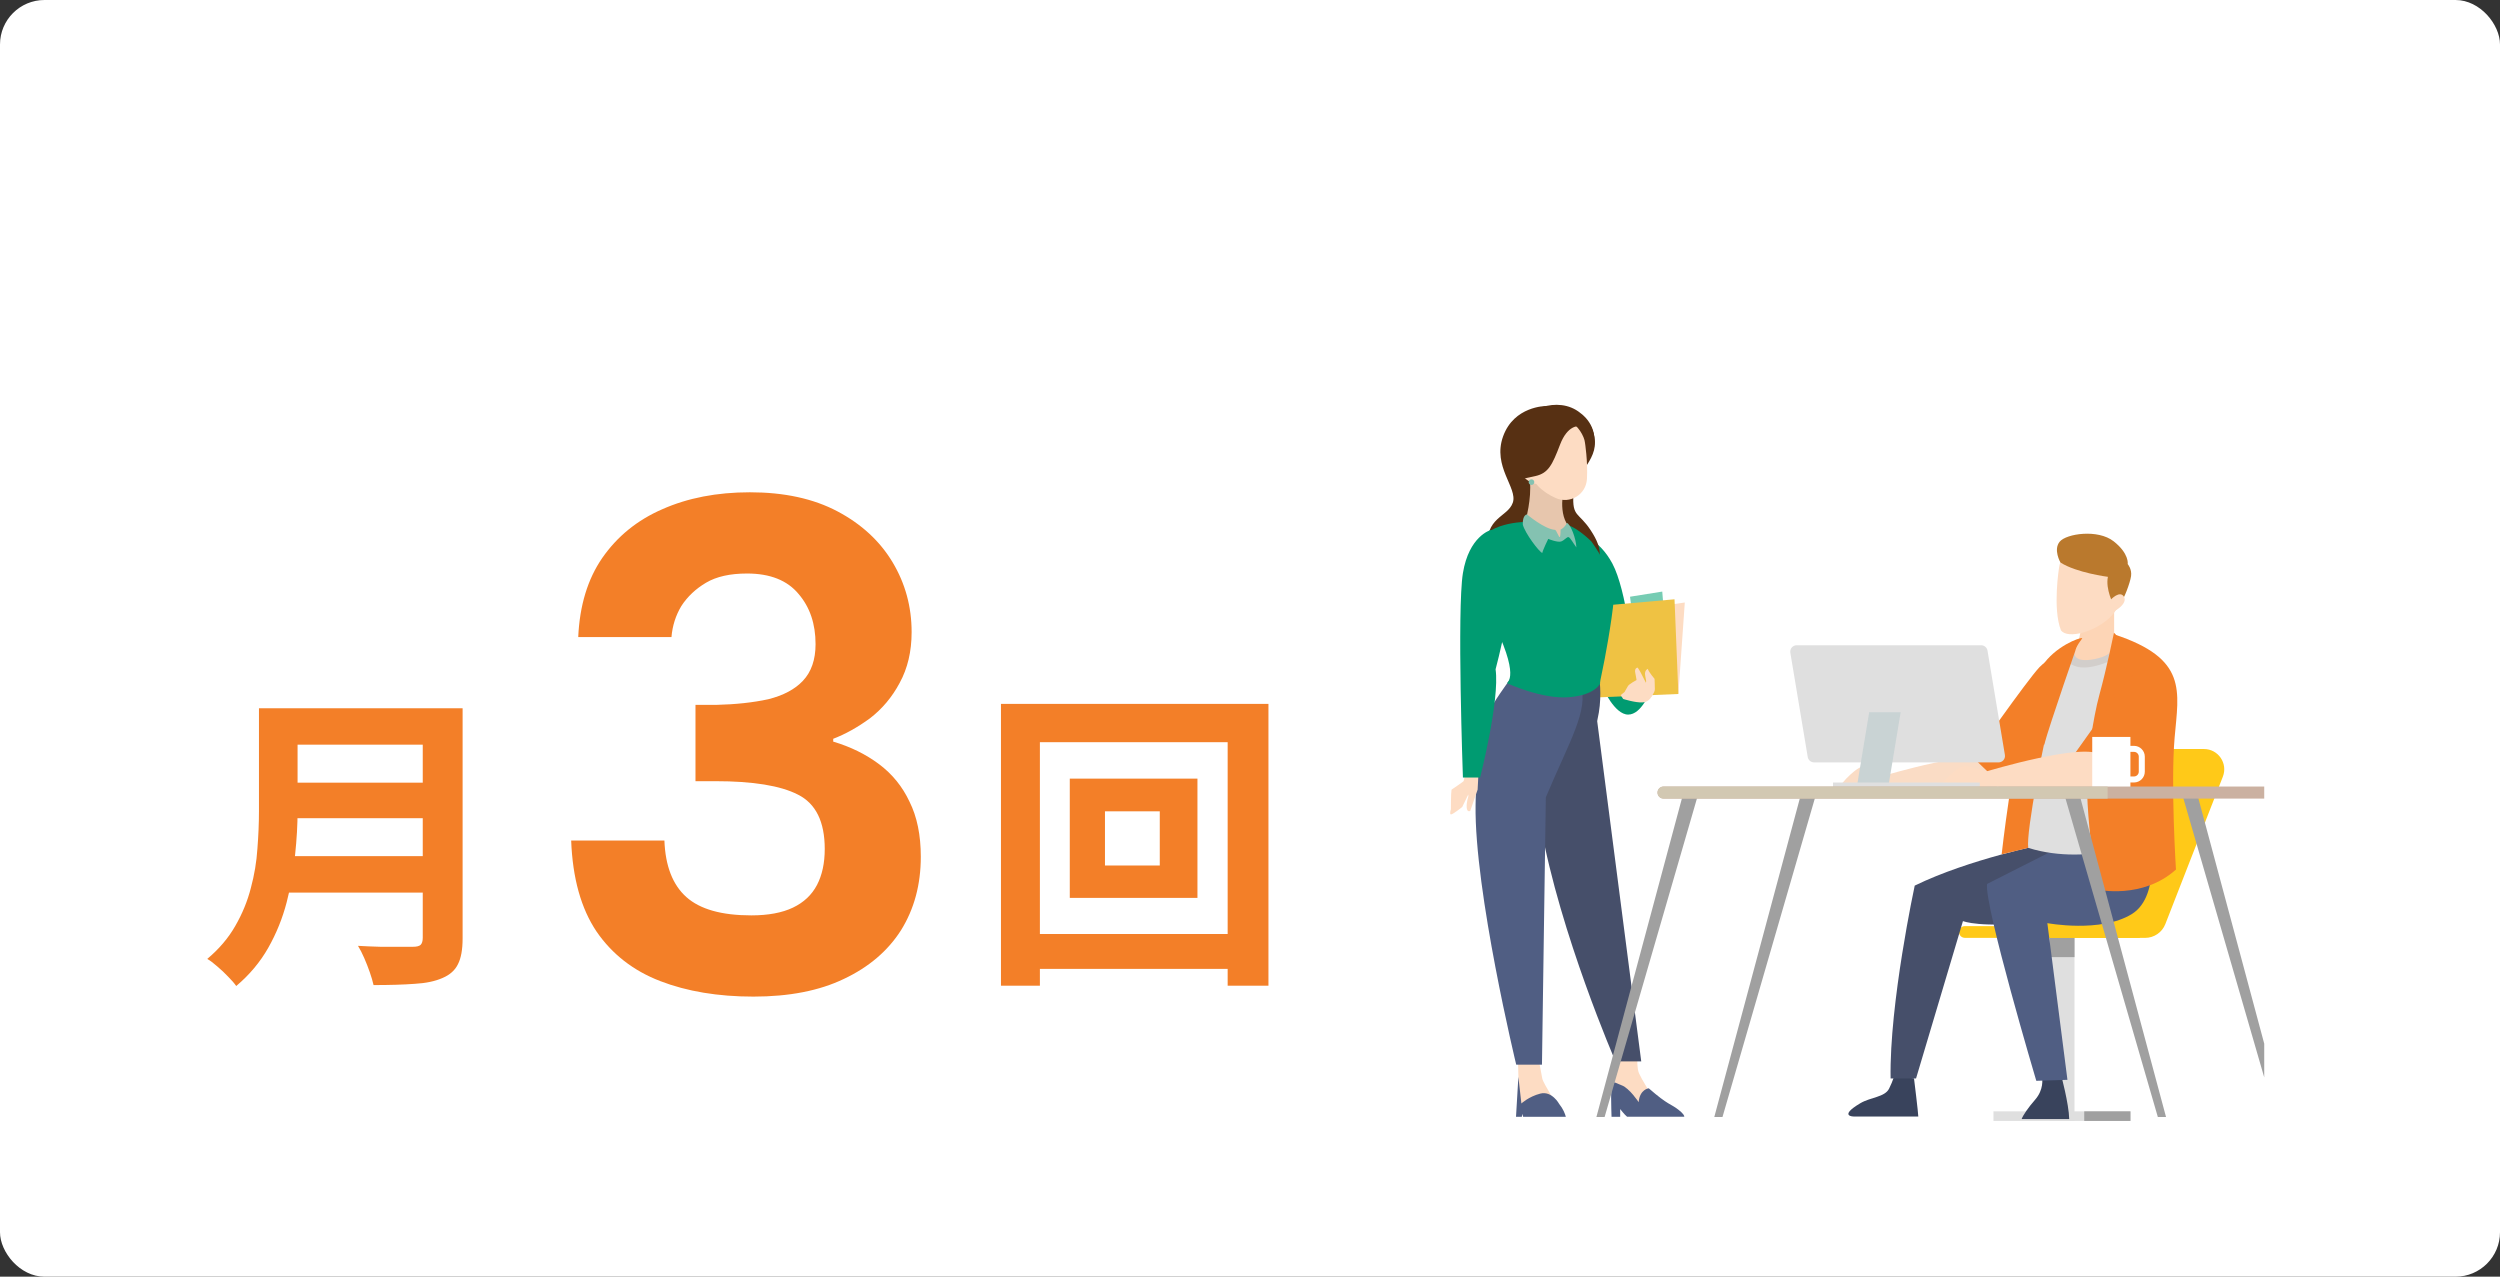 <svg width="562" height="287" viewBox="0 0 562 287" fill="none" xmlns="http://www.w3.org/2000/svg">
<rect x="0" y="0" width="562" height="287" fill="#333333" stroke="none"/>
<rect width="562" height="287" rx="10" fill="white"/>
<g clip-path="url(#clip0_5_4238)">
<path d="M466.351 209.518H460.704V252.001H466.351V209.518Z" fill="#DFDFDF"/>
<path d="M478.918 249.833H448.128V251.991H478.918V249.833Z" fill="#DFDFDF"/>
<path d="M478.927 249.833H468.537V251.991H478.927V249.833Z" fill="#A0A0A0"/>
<path d="M466.351 209.518H460.704V215.162H466.351V209.518Z" fill="#A0A0A0"/>
<path d="M454.226 210.827C456.232 210.827 458.039 209.598 458.771 207.72L471.609 174.819C473.127 170.936 476.867 168.38 481.032 168.38H495.452C498.659 168.38 500.863 171.604 499.698 174.593L486.769 207.729C486.037 209.598 484.24 210.836 482.225 210.836H454.235" fill="#FFC918"/>
<path d="M481.041 210.827H441.704C440.973 210.827 440.385 210.24 440.385 209.508C440.385 208.776 440.973 208.189 441.704 208.189H481.041V210.827Z" fill="#FFC918"/>
<path d="M370.929 155.43C370.929 155.43 369.05 160.641 366.005 160.641C362.961 160.641 360.359 154.707 360.359 154.707L370.938 155.43H370.929Z" fill="#009B71"/>
<path d="M373.965 136.609L373.676 132.987L366.43 134.143L366.728 136.455L373.965 136.609Z" fill="#76CCB3"/>
<path d="M377.299 156.008L378.744 135.443L372.664 136.31L377.299 156.008Z" fill="#FDDCC3"/>
<path d="M355.137 120.145C355.137 120.145 359.383 120.922 362.473 126.711C365.563 132.5 367.496 147.952 366.529 150.842C364.795 153.741 358.805 150.454 355.905 141.766C353.004 133.078 347.791 119.946 355.128 120.136L355.137 120.145Z" fill="#009B71"/>
<path d="M357.838 136.364L376.431 134.721L377.299 156.007L348.568 157.218L348.957 137.132L357.838 136.364Z" fill="#EFC243"/>
<path d="M347.457 91.281C347.457 91.281 340.356 91.281 337.898 98.09C335.432 104.9 341.232 109.677 340.076 113.01C338.919 116.342 333.697 116.198 334.429 123.585C335.152 130.973 348.334 136.039 354.712 131.551C361.09 127.062 360.359 123.441 357.612 119.241C354.866 115.042 353.411 116.342 353.7 111.131C353.989 105.92 360.079 103.31 358.19 97.232C356.293 91.136 347.457 91.281 347.457 91.281Z" fill="#573013"/>
<path d="M368.074 238.12C368.074 238.12 367.975 240.242 368.463 241.308C368.942 242.374 371.291 246.618 372.447 247.196C373.604 247.774 374.326 248.93 374.624 248.93C374.923 248.93 374.453 248.831 372.908 248.641C371.363 248.452 370.685 249.12 368.752 248.063C366.818 247.007 366.728 245.652 366.051 244.975C365.373 244.297 363.539 243.819 362.961 243.331C362.382 242.843 363.439 240.631 363.439 240.631L363.051 236.964L368.074 238.12Z" fill="#FDDCC3"/>
<path d="M365.779 251.052C365.147 250.537 364.216 249.318 364.216 249.318V251.052H362.274C362.229 249.67 362.039 243.764 362.382 243.421C362.771 243.033 363.738 243.692 364.605 243.999C366.249 244.577 368.372 247.765 368.372 247.765C368.616 244.866 370.64 244.649 370.64 244.649C375.121 248.56 375.519 248.054 377.353 249.499C378.464 250.375 378.654 250.827 378.627 251.043H365.779V251.052Z" fill="#505E83"/>
<path d="M358.226 155.764L368.951 238.598H363.159C363.159 238.598 350.701 209.924 346.355 185.594C342.009 161.264 351.568 156.342 358.236 155.764H358.226Z" fill="#464F6A"/>
<path d="M359.049 149.93C359.049 149.93 361.804 159.485 356.438 168.462C354.703 169.618 356.582 168.896 356.582 168.896L347.023 152.242L359.482 149.776" fill="#464F6A"/>
<path d="M345.569 236.286C345.569 236.286 346.536 241.696 346.725 242.563C346.915 243.43 350.592 249.418 350.592 249.418H341.901C341.901 249.418 341.422 245.841 341.323 241.497C341.223 237.153 341.133 233.875 341.133 233.875L345.578 236.286H345.569Z" fill="#FDDCC3"/>
<path d="M346.635 239.33H340.844C340.844 239.33 331.421 200.369 331.71 180.97C331.999 161.562 334.266 160.216 340.067 151.817L355.281 153.994C357.278 159.476 352.815 166.592 347.502 179.236L346.635 239.33Z" fill="#505E83"/>
<path d="M359.771 153.533C359.771 153.533 359.437 154.31 360.106 151.266C360.774 148.223 362.301 139.95 362.807 134.549C363.313 129.149 357.739 121.716 357.739 121.716C357.739 121.716 354.694 118.672 352.336 118.004C349.969 117.327 343.211 117.327 343.211 117.327C343.211 117.327 333.58 117.155 331.556 123.405C329.243 127.117 334.294 137.195 334.935 138.433C342.145 152.44 338.621 153.361 338.811 153.596C338.811 153.596 346.662 157.245 352.742 156.73C358.823 156.224 359.762 153.524 359.762 153.524L359.771 153.533Z" fill="#009B71"/>
<path d="M351.604 109.605C351.604 109.605 349.996 115.854 353.04 118.726C352.535 119.909 350.673 121.679 347.466 120.84C344.259 120 343.247 118.564 342.904 117.796C342.985 116.532 344.34 112.305 343.915 107.997L351.604 109.605Z" fill="#E7C6AD"/>
<path d="M356.293 99.463C356.293 99.463 356.971 103.672 356.745 107.682C356.546 111.177 352.959 113.371 349.752 111.971C348.243 111.312 346.77 110.355 345.704 109.199C342.786 106.038 341.937 100.682 343.274 97.404C344.611 94.117 350.818 93.999 352.76 94.731C354.703 95.462 356.167 98.136 356.293 99.472V99.463Z" fill="#FDDCC3"/>
<path d="M345.063 105.766C345.063 105.766 342.759 103.247 341.81 105.134C340.871 107.022 345.686 109.749 345.795 108.385C345.903 107.022 345.063 105.766 345.063 105.766Z" fill="#FDDCC3"/>
<path d="M343.256 115.629C343.256 115.629 347.159 118.952 349.58 119.115C349.915 119.223 350.484 120.966 350.646 120.741C350.818 120.515 350.818 119.061 350.818 119.061C350.818 119.061 351.776 118.609 352.227 117.544C353.068 117.823 354.314 121.093 354.369 123.062C353.691 122.158 353.013 120.867 352.625 120.75C352.227 120.641 351.731 121.436 350.945 121.725C350.159 122.005 348.044 121.147 348.044 121.147C348.044 121.147 346.825 123.631 346.707 124.299C346.03 124.127 342.777 119.819 342.325 117.914C342.244 115.719 343.256 115.638 343.256 115.638V115.629Z" fill="#84C2B1"/>
<path d="M342.407 251.052C342.262 250.7 342.199 250.375 342.199 250.375L342.109 251.052H340.799L341.332 242.075L342.009 248.063C342.009 248.063 343.654 246.519 346.256 245.841C348.867 245.164 350.502 248.162 350.502 248.162C351.414 249.3 351.821 250.375 352.002 251.061H342.407V251.052Z" fill="#505E83"/>
<path d="M332.387 173.311L332.17 177.511L330.508 182.288C330.508 182.288 329.785 182.722 329.713 181.494C329.641 180.265 330.074 179.1 330.074 179.1V178.595L328.701 181.421C328.701 181.421 326.524 183.155 326.162 183.083C325.801 183.011 326.162 181.927 326.162 181.927C326.162 181.927 326.162 178.233 326.307 177.511C326.307 177.511 328.773 175.849 328.99 175.632C329.207 175.416 329.424 172.733 329.424 172.733L332.396 173.311H332.387Z" fill="#FDDCC3"/>
<path d="M335.043 119.179C335.043 119.179 330.219 120.533 328.864 128.833C327.508 137.133 328.864 174.784 328.864 174.784H332.731C332.731 174.784 337.176 157.408 336.209 150.454C336.209 150.454 341.033 132.5 339.687 125.735C338.332 118.98 335.052 119.169 335.052 119.169L335.043 119.179Z" fill="#009B71"/>
<path d="M371.363 156.351C371.363 156.351 368.463 150.074 368.083 150.074C367.505 150.264 367.505 150.851 367.604 151.23C367.704 151.619 367.894 152.874 367.894 152.874C367.894 152.874 366.249 153.741 365.96 154.229C365.671 154.707 365.183 155.583 365.183 155.583L364.316 156.261L364.894 157.128C364.894 157.128 367.595 157.995 369.24 157.904C370.884 157.814 371.363 156.36 371.363 156.36V156.351Z" fill="#FDDCC3"/>
<path d="M371.074 156.803C371.074 156.803 372.013 155.719 372.013 154.924C372.013 154.13 371.941 152.603 371.941 152.603C371.941 152.603 370.64 151.086 370.423 150.354C369.845 150.643 369.7 151.294 369.845 151.944C369.99 152.594 370.062 153.172 370.062 153.172L369.628 154.689L371.074 156.794V156.803Z" fill="#FDDCC3"/>
<path d="M355.227 92.825C355.227 92.825 359.573 95.624 358.127 100.935C356.32 95.986 354.938 95.814 354.938 95.814C354.938 95.814 352.426 95.425 350.692 99.968C348.957 104.502 348.08 106.344 345.189 107.013C342.298 107.681 340.365 107.979 340.365 107.979C340.365 107.979 337.953 100.835 340.175 96.491C342.398 92.147 350.222 88.769 355.245 92.825H355.227Z" fill="#573013"/>
<path d="M343.644 108.385C343.644 108.737 343.924 109.017 344.277 109.017C344.629 109.017 344.909 108.737 344.909 108.385C344.909 108.033 344.629 107.753 344.277 107.753C343.924 107.753 343.644 108.033 343.644 108.385Z" fill="#84C2B1"/>
<path d="M423.292 174.44C423.292 174.44 445.599 167.73 448.968 170.846C452.338 173.962 449.42 178.17 444.433 178.613C439.446 179.055 423.445 177.547 423.445 177.547L423.292 174.44Z" fill="#FADCC5"/>
<path d="M467.697 150.923C467.697 150.923 471.14 154.328 463.632 162.294C456.124 170.259 449.501 176.039 449.501 176.039L443.53 170.286C443.53 170.286 455.582 153.064 458.464 149.993C462.114 146.11 466.451 148.972 467.688 150.923H467.697Z" fill="#F37F28"/>
<path d="M430.267 242.41C430.267 242.41 431.233 250.231 431.233 250.998H416.751C416.751 250.998 413.173 250.998 418.196 248.009C420.509 246.636 423.698 246.654 424.665 244.731C425.632 242.798 425.821 241.741 425.821 241.741L430.267 242.419V242.41Z" fill="#39435C"/>
<path d="M454.452 251.567H465.158C465.104 248.189 463.279 241.434 463.279 241.434L459.078 242.445C459.078 242.445 459.512 244.911 457.488 247.223C455.97 248.948 454.787 250.682 454.461 251.567H454.452Z" fill="#39435C"/>
<path d="M459.638 189.757C459.638 189.757 442.771 193.072 430.429 199.086C430.429 199.086 424.71 225.575 425.008 242.436H430.727L441.271 207.061C441.271 207.061 445.183 208.714 458.139 207.214C471.085 205.706 473.796 196.675 473.796 196.675L459.638 189.748V189.757Z" fill="#464F6A"/>
<path d="M483.056 186.976C483.056 186.976 486.218 201.2 479.217 205.49C472.215 209.779 460.244 207.522 460.244 207.522L464.761 242.744L457.759 242.969C457.759 242.969 446.014 203.458 446.692 198.716L463.18 190.362L483.056 186.976Z" fill="#505E83"/>
<path d="M475.503 144.42C475.503 144.42 482.83 145.874 486.218 153.776C489.606 161.679 483.436 188.845 483.436 188.845C483.436 188.845 468.529 195.166 454.751 190.199C453.17 185.909 456.296 158.743 460.361 152.873C464.201 147.003 463.858 146.777 463.858 146.777L475.503 144.42Z" fill="#DFDFDF"/>
<path d="M467.697 150.019C472.287 150.543 479.217 146.027 479.217 146.027L479.262 145.946C477.166 144.754 475.503 144.42 475.503 144.42L463.858 146.777C463.858 146.777 463.903 146.813 463.749 147.183C464.345 148.466 465.484 149.766 467.697 150.019Z" fill="#D2CECB"/>
<path d="M468.149 139.561C468.149 139.561 467.589 143.733 466.342 146.786C466.342 146.786 466.008 149.152 470.968 148.141C475.928 147.129 475.259 144.637 475.259 144.637V134.811L468.149 139.552V139.561Z" fill="#FDD5B6"/>
<path d="M462.882 127.568C462.882 127.568 461.391 136.789 463.288 141.666C464.779 143.834 471.429 141.937 474.681 138.415C477.934 134.893 478.882 128.923 477.391 125.265C475.901 121.608 468.98 121.472 466.812 122.285C464.644 123.098 463.017 126.078 462.882 127.568Z" fill="#FDDCC3"/>
<path d="M463.18 126.43C463.18 126.43 461.527 123.567 463.026 121.761C464.535 119.955 471.609 118.898 475.151 121.689C478.693 124.47 478.313 126.809 478.313 126.809C478.313 126.809 479.289 127.938 479.063 129.519C478.837 131.099 477.41 134.784 476.877 135.163C476.353 135.543 475.142 135.994 475.142 135.994C475.142 135.994 473.263 132.454 473.859 129.672C473.859 129.672 466.785 128.769 463.171 126.439L463.18 126.43Z" fill="#BA792D"/>
<path d="M474.446 134.856C474.446 134.856 476.633 132.472 477.527 134.26C478.421 136.048 473.85 138.631 473.751 137.339C473.651 136.048 474.446 134.856 474.446 134.856Z" fill="#FDDCC3"/>
<path d="M475.259 142.604C475.259 142.604 475.747 145.919 474.247 150.733C472.739 155.546 471.239 158.599 469.576 168.985C467.923 179.371 471.537 199.989 471.537 199.989C471.537 199.989 481.629 202.247 489.155 195.473C489.155 195.473 487.953 176.354 488.856 165.824C489.76 155.284 491.865 148.059 475.268 142.604H475.259Z" fill="#F37F28"/>
<path d="M475.223 142.271C475.223 142.271 475.747 142.496 476.199 143.851C476.651 145.206 478.385 151.528 477.102 154.986C476.199 156.413 473.489 156.567 473.489 156.567C473.489 156.567 474.238 158.445 474.464 160.107C474.69 161.769 469.721 169.138 469.342 170.872C469.342 170.872 470.399 161.769 471.98 156.043C473.561 150.317 475.214 142.271 475.214 142.271H475.223Z" fill="#F37F28"/>
<path d="M467.995 143.626C467.995 143.626 464.083 148.701 461.825 157.173C459.566 165.644 455.392 187.201 455.952 190.588L449.971 192.051C449.971 192.051 452.456 169.699 455.5 160.55C458.545 151.402 458.211 150.462 460.244 148.204C463.731 144.33 468.845 142.894 467.995 143.617V143.626Z" fill="#F37F28"/>
<path d="M467.399 143.77C467.399 143.77 460.777 162.735 459.494 167.549C459.268 165.589 459.196 157.091 459.647 156.034C460.099 154.977 459.575 155.808 459.575 155.808L461.834 154.833C461.834 154.833 460.632 153.704 460.37 152.801C460.108 151.898 462.891 146.407 467.408 143.77H467.399Z" fill="#F37F28"/>
<path d="M488.251 153.334C488.251 153.334 491.693 156.739 484.186 164.705C476.678 172.67 470.055 178.45 470.055 178.45L464.083 172.697C464.083 172.697 476.136 155.475 479.018 152.404C482.668 148.521 487.004 151.384 488.242 153.334H488.251Z" fill="#F37F28"/>
<path d="M446.628 173.392C446.628 173.392 468.935 166.682 472.305 169.798C475.675 172.914 472.576 178.107 467.589 178.549C462.602 178.992 446.782 176.499 446.782 176.499L446.628 173.392Z" fill="#FDDCC3"/>
<path d="M446.845 173.501C446.845 173.501 443.53 172.598 441.948 172.219C440.367 171.839 436.23 176.21 436.148 177.032C436.672 177.637 446.384 177.186 446.384 177.186L447.134 176.21L446.836 173.501H446.845Z" fill="#FDDCC3"/>
<path d="M424.258 174.106C424.258 174.106 420.943 172.598 419.362 172.227C417.781 171.848 413.643 176.219 413.561 177.041C414.085 177.646 423.798 177.195 423.798 177.195L424.548 176.219L424.249 174.115L424.258 174.106Z" fill="#FADCC5"/>
<path d="M449.275 171.387H407.806C407.102 171.387 406.496 170.872 406.379 170.177L402.467 146.732C402.322 145.847 403 145.052 403.894 145.052H445.363C446.068 145.052 446.673 145.567 446.791 146.262L450.703 169.707C450.848 170.592 450.17 171.387 449.275 171.387Z" fill="#DFDFDF"/>
<path d="M424.403 177.411H417.329L420.193 160.107H427.267L424.403 177.411Z" fill="#C9D3D4"/>
<path d="M445.038 175.912H412.062V177.267H445.038V175.912Z" fill="#DFDFDF"/>
<path d="M479.722 167.666H478.918V165.67H470.335V177.709H478.918V175.902H479.722C481.059 175.902 482.152 174.81 482.152 173.473V170.095C482.152 168.759 481.059 167.666 479.722 167.666ZM480.797 173.473C480.797 174.069 480.309 174.548 479.722 174.548H478.918V169.021H479.722C480.318 169.021 480.797 169.499 480.797 170.095V173.473Z" fill="white"/>
<path d="M486.923 251.097L467.471 178.621L464.155 178.919L485.08 251.097H486.923Z" fill="#A0A0A0"/>
<path d="M513.421 251.097L493.97 178.621L490.663 178.919L511.578 251.097H513.421Z" fill="#A0A0A0"/>
<path d="M387.216 251.097L408.14 178.919L404.834 178.621L385.373 251.097H387.216Z" fill="#A0A0A0"/>
<path d="M360.717 251.097L381.642 178.919L378.326 178.621L358.874 251.097H360.717Z" fill="#A0A0A0"/>
<path d="M512.645 179.524H373.962C373.212 179.524 372.607 178.919 372.607 178.169C372.607 177.42 373.212 176.814 373.962 176.814H512.645C513.395 176.814 514 177.42 514 178.169C514 178.919 513.395 179.524 512.645 179.524Z" fill="#CBB1A1"/>
<path d="M473.796 179.524H373.962C373.212 179.524 372.607 178.919 372.607 178.169C372.607 177.42 373.212 176.814 373.962 176.814H473.796V179.524Z" fill="#D2C8B2"/>
</g>
<path d="M64.025 159.215H98.955V167.405H64.025V159.215ZM64.095 175.945H99.305V183.925H64.095V175.945ZM63.675 192.465H98.815V200.655H63.675V192.465ZM58.215 159.215H66.895V182.385C66.895 185.419 66.708 188.685 66.335 192.185C66.008 195.685 65.378 199.232 64.445 202.825C63.512 206.419 62.135 209.825 60.315 213.045C58.495 216.265 56.092 219.135 53.105 221.655C52.685 221.049 52.078 220.349 51.285 219.555C50.538 218.762 49.722 217.992 48.835 217.245C47.995 216.499 47.248 215.939 46.595 215.565C49.255 213.325 51.355 210.852 52.895 208.145C54.482 205.392 55.648 202.545 56.395 199.605C57.188 196.665 57.678 193.725 57.865 190.785C58.098 187.845 58.215 185.022 58.215 182.315V159.215ZM95.035 159.215H103.995V210.945C103.995 213.465 103.645 215.402 102.945 216.755C102.292 218.109 101.148 219.135 99.515 219.835C97.835 220.582 95.735 221.025 93.215 221.165C90.695 221.352 87.615 221.445 83.975 221.445C83.788 220.605 83.508 219.649 83.135 218.575C82.762 217.502 82.342 216.429 81.875 215.355C81.408 214.282 80.942 213.372 80.475 212.625C82.108 212.719 83.765 212.789 85.445 212.835C87.172 212.835 88.688 212.835 89.995 212.835C91.348 212.835 92.305 212.835 92.865 212.835C93.658 212.835 94.218 212.695 94.545 212.415C94.872 212.089 95.035 211.552 95.035 210.805V159.215Z" fill="#F37F28"/>
<path d="M248.397 182.385V194.565H260.717V182.385H248.397ZM240.487 175.035H269.187V201.845H240.487V175.035ZM225.017 158.235H285.147V221.585H275.977V166.845H233.767V221.585H225.017V158.235ZM229.987 209.965H281.157V217.805H229.987V209.965Z" fill="#F37F28"/>
<path d="M129.987 143.217C130.305 136.124 132.104 130.196 135.386 125.433C138.773 120.563 143.272 116.911 148.882 114.477C154.598 111.936 161.161 110.666 168.571 110.666C176.299 110.666 182.862 112.095 188.261 114.953C193.659 117.811 197.788 121.622 200.646 126.385C203.504 131.149 204.933 136.389 204.933 142.105C204.933 146.445 204.033 150.256 202.233 153.537C200.54 156.713 198.317 159.359 195.565 161.477C192.812 163.488 190.06 165.023 187.308 166.081V166.716C191.224 167.881 194.665 169.575 197.629 171.798C200.593 174.02 202.869 176.826 204.456 180.213C206.15 183.6 206.997 187.729 206.997 192.598C206.997 198.844 205.515 204.348 202.551 209.112C199.587 213.769 195.3 217.421 189.69 220.068C184.185 222.714 177.41 224.037 169.365 224.037C161.426 224.037 154.44 222.873 148.406 220.544C142.372 218.215 137.609 214.51 134.115 209.429C130.622 204.242 128.717 197.415 128.399 188.946H149.359C149.57 194.662 151.211 198.897 154.281 201.649C157.351 204.401 162.22 205.777 168.889 205.777C172.7 205.777 175.822 205.195 178.257 204.031C180.692 202.866 182.491 201.172 183.656 198.949C184.82 196.727 185.402 194.027 185.402 190.852C185.402 184.712 183.391 180.636 179.369 178.625C175.452 176.614 169.259 175.608 160.791 175.608H156.345V158.46H160.95C165.396 158.354 169.312 157.93 172.7 157.189C176.087 156.343 178.681 154.966 180.48 153.061C182.386 151.05 183.338 148.298 183.338 144.804C183.338 140.253 182.068 136.495 179.527 133.531C176.987 130.461 173.123 128.926 167.936 128.926C164.125 128.926 161.056 129.614 158.727 130.99C156.398 132.366 154.545 134.113 153.169 136.23C151.899 138.347 151.158 140.676 150.946 143.217H129.987Z" fill="#F37F28"/>
<defs>
<clipPath id="clip0_5_4238">
<rect width="193" height="161" fill="white" transform="translate(316 91)"/>
</clipPath>
</defs>
</svg>
